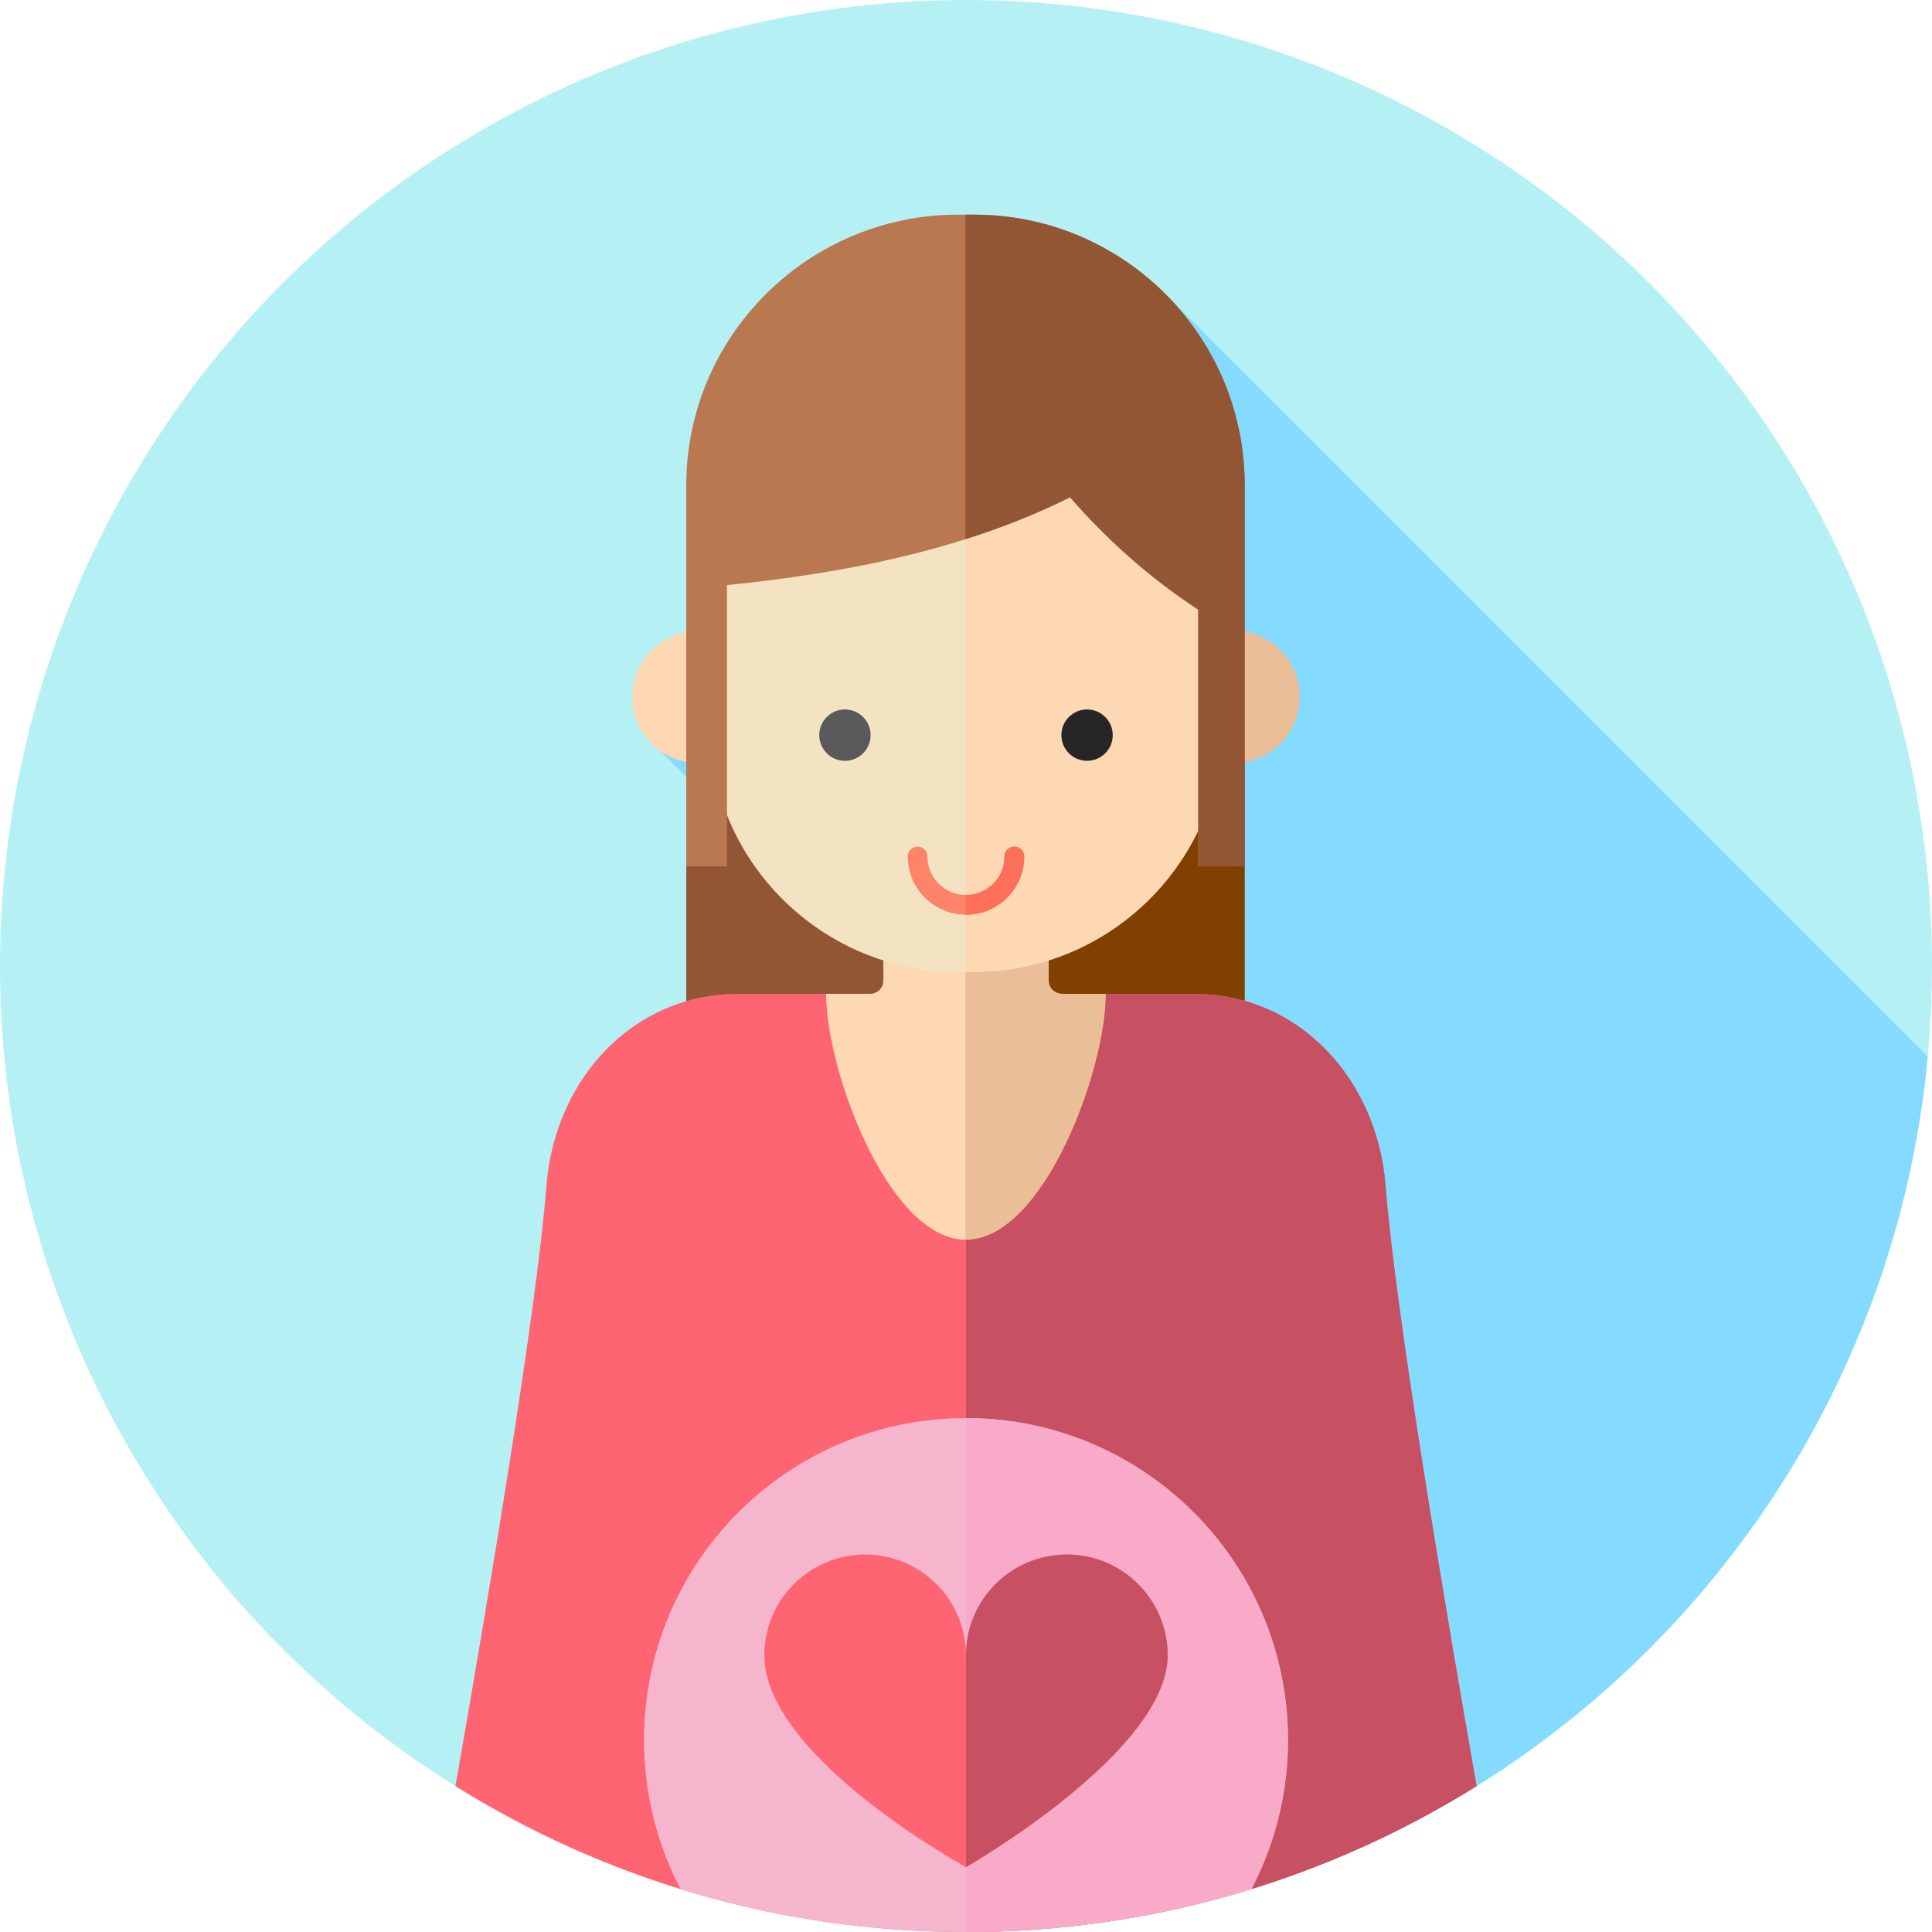 <?xml version="1.0" encoding="iso-8859-1"?>
<!-- Generator: Adobe Illustrator 19.0.0, SVG Export Plug-In . SVG Version: 6.00 Build 0)  -->
<svg version="1.1" id="Layer_1" xmlns="http://www.w3.org/2000/svg" xmlns:xlink="http://www.w3.org/1999/xlink" x="0px" y="0px"
	 viewBox="0 0 512 512" style="enable-background:new 0 0 512 512;" xml:space="preserve">
<circle style="fill:#B5F1F4;" cx="256" cy="256" r="256"/>
<path style="fill:#84DBFF;" d="M361.855,489.153C443.502,452.024,502.2,373.27,510.873,279.995l-203.79-203.79L186.516,186.997
	l-15.719,7.821l84.078,84.078l0,0L361.855,489.153z"/>
<polygon style="fill:#935635;" points="181.867,179.567 181.867,278.892 255.859,274.049 255.859,174.723 "/>
<polygon style="fill:#804000;" points="329.869,169.879 255.859,174.723 255.859,274.049 329.869,269.203 "/>
<path style="fill:#FED8B2;" d="M277.902,259.865v-24.288H234.1v24.288c0,1.938-1.57,3.51-3.51,3.51h-30.186v83.815h111.192v-83.815
	H281.41C279.473,263.375,277.902,261.804,277.902,259.865z"/>
<path style="fill:#EABE96;" d="M311.596,263.375H281.41c-1.938,0-3.51-1.57-3.51-3.51v-24.288h-22.042v111.614h55.737
	L311.596,263.375z"/>
<circle style="fill:#FED8B2;" cx="185.061" cy="184.682" r="17.505"/>
<circle style="fill:#EABE96;" cx="326.939" cy="184.682" r="17.505"/>
<path style="fill:#F4E3C3;" d="M257.972,257.584h-3.944c-36.486,0-66.065-29.577-66.065-66.063v-60.319
	c0-36.486,29.579-66.065,66.064-66.065h3.944c36.486,0,66.065,29.577,66.065,66.064v60.319
	C324.037,228.007,294.459,257.584,257.972,257.584z"/>
<path style="fill:#FED8B2;" d="M257.972,65.136h-2.114v192.448h2.114c36.486,0,66.064-29.579,66.064-66.065V131.2
	C324.037,94.715,294.459,65.136,257.972,65.136z"/>
<path style="fill:#B97850;" d="M316.873,87.462c-12.976-18.482-34.435-30.573-58.732-30.573h-4.284
	c-39.614,0-71.99,32.115-71.99,71.728v5.548v95.422h10.793v-74.528c-0.002,0-0.005,0-0.007,0
	c31.954-3.246,63.376-9.516,90.915-23.283c9.911,11.381,21.354,21.542,33.989,29.787v68.024h12.31v-82.67v-18.301
	C329.869,113.299,325.051,99.114,316.873,87.462z"/>
<path style="fill:#935635;" d="M316.873,87.462c-12.976-18.482-34.435-30.573-58.732-30.573h-2.282v85.995
	c9.564-3.029,18.841-6.675,27.71-11.111c9.911,11.381,21.354,21.542,33.989,29.787v68.024h12.31v-82.668v-18.299
	C329.869,113.299,325.051,99.114,316.873,87.462z"/>
<circle style="fill:#59595B;" cx="223.918" cy="194.819" r="6.804"/>
<circle style="fill:#272525;" cx="288.082" cy="194.819" r="6.804"/>
<path style="fill:#FD8469;" d="M256,242.41c-8.516,0-15.444-6.928-15.444-15.444c0-1.445,1.171-2.613,2.613-2.613
	c1.445,0,2.613,1.171,2.613,2.613c0,5.634,4.584,10.216,10.216,10.216c5.634,0,10.216-4.584,10.216-10.218
	c0-1.445,1.171-2.613,2.613-2.613c1.443,0,2.613,1.171,2.613,2.613C271.444,235.484,264.516,242.41,256,242.41z"/>
<path style="fill:#FC6F58;" d="M268.829,224.353c-1.443,0-2.613,1.171-2.613,2.613c0,5.634-4.582,10.218-10.216,10.218
	c-0.033,0-0.066-0.005-0.098-0.005v5.229c0.033,0,0.066,0.005,0.098,0.005c8.516,0,15.443-6.928,15.443-15.444
	C271.444,225.523,270.274,224.353,268.829,224.353z"/>
<path style="fill:#FF6472;" d="M256,512c49.683,0,96.051-14.169,135.309-38.664c-8.318-47.382-21.497-125.511-24.119-159.139
	c-2.182-27.982-22.754-50.822-50.822-50.821h-23.304c0,20.47-16.594,65.179-37.064,65.179s-37.064-44.709-37.064-65.179h-23.305
	c-28.069,0-48.64,22.838-50.822,50.822c-2.622,33.63-15.801,111.756-24.119,159.139C159.949,497.831,206.317,512,256,512z"/>
<path style="fill:#C75163;" d="M367.192,314.197c-2.182-27.982-22.754-50.822-50.822-50.821h-23.305
	c0,20.47-16.594,65.179-37.064,65.179V512c49.683,0,96.049-14.169,135.309-38.664C382.993,425.955,369.814,347.827,367.192,314.197z
	"/>
<path style="fill:#F4B5CD;" d="M256,375.811c-47.128,0-85.333,38.205-85.333,85.333c0,14.253,3.513,27.679,9.692,39.491
	C204.267,508.02,229.667,512,256,512s51.733-3.98,75.642-11.364c6.178-11.812,9.692-25.238,9.692-39.491
	C341.333,414.017,303.128,375.811,256,375.811z"/>
<path style="fill:#F9AAC8;" d="M341.333,461.145c0-47.128-38.205-85.333-85.333-85.333V512c26.333,0,51.733-3.98,75.64-11.364
	C337.82,488.824,341.333,475.398,341.333,461.145z"/>
<path style="fill:#FF6472;" d="M202.559,438.691c0-14.757,11.964-26.719,26.721-26.719c14.757,0,26.721,11.962,26.721,26.719
	c0-14.757,11.964-26.719,26.721-26.719c14.757,0,26.721,11.962,26.721,26.719c0,25.548-53.441,56.11-53.441,56.11
	S202.559,465.679,202.559,438.691z"/>
<path style="fill:#C75163;" d="M309.441,438.691c0-14.757-11.964-26.719-26.721-26.719c-14.753,0-26.714,11.955-26.721,26.707
	v56.122C256.014,494.792,309.441,464.236,309.441,438.691z"/>
<g>
</g>
<g>
</g>
<g>
</g>
<g>
</g>
<g>
</g>
<g>
</g>
<g>
</g>
<g>
</g>
<g>
</g>
<g>
</g>
<g>
</g>
<g>
</g>
<g>
</g>
<g>
</g>
<g>
</g>
</svg>
